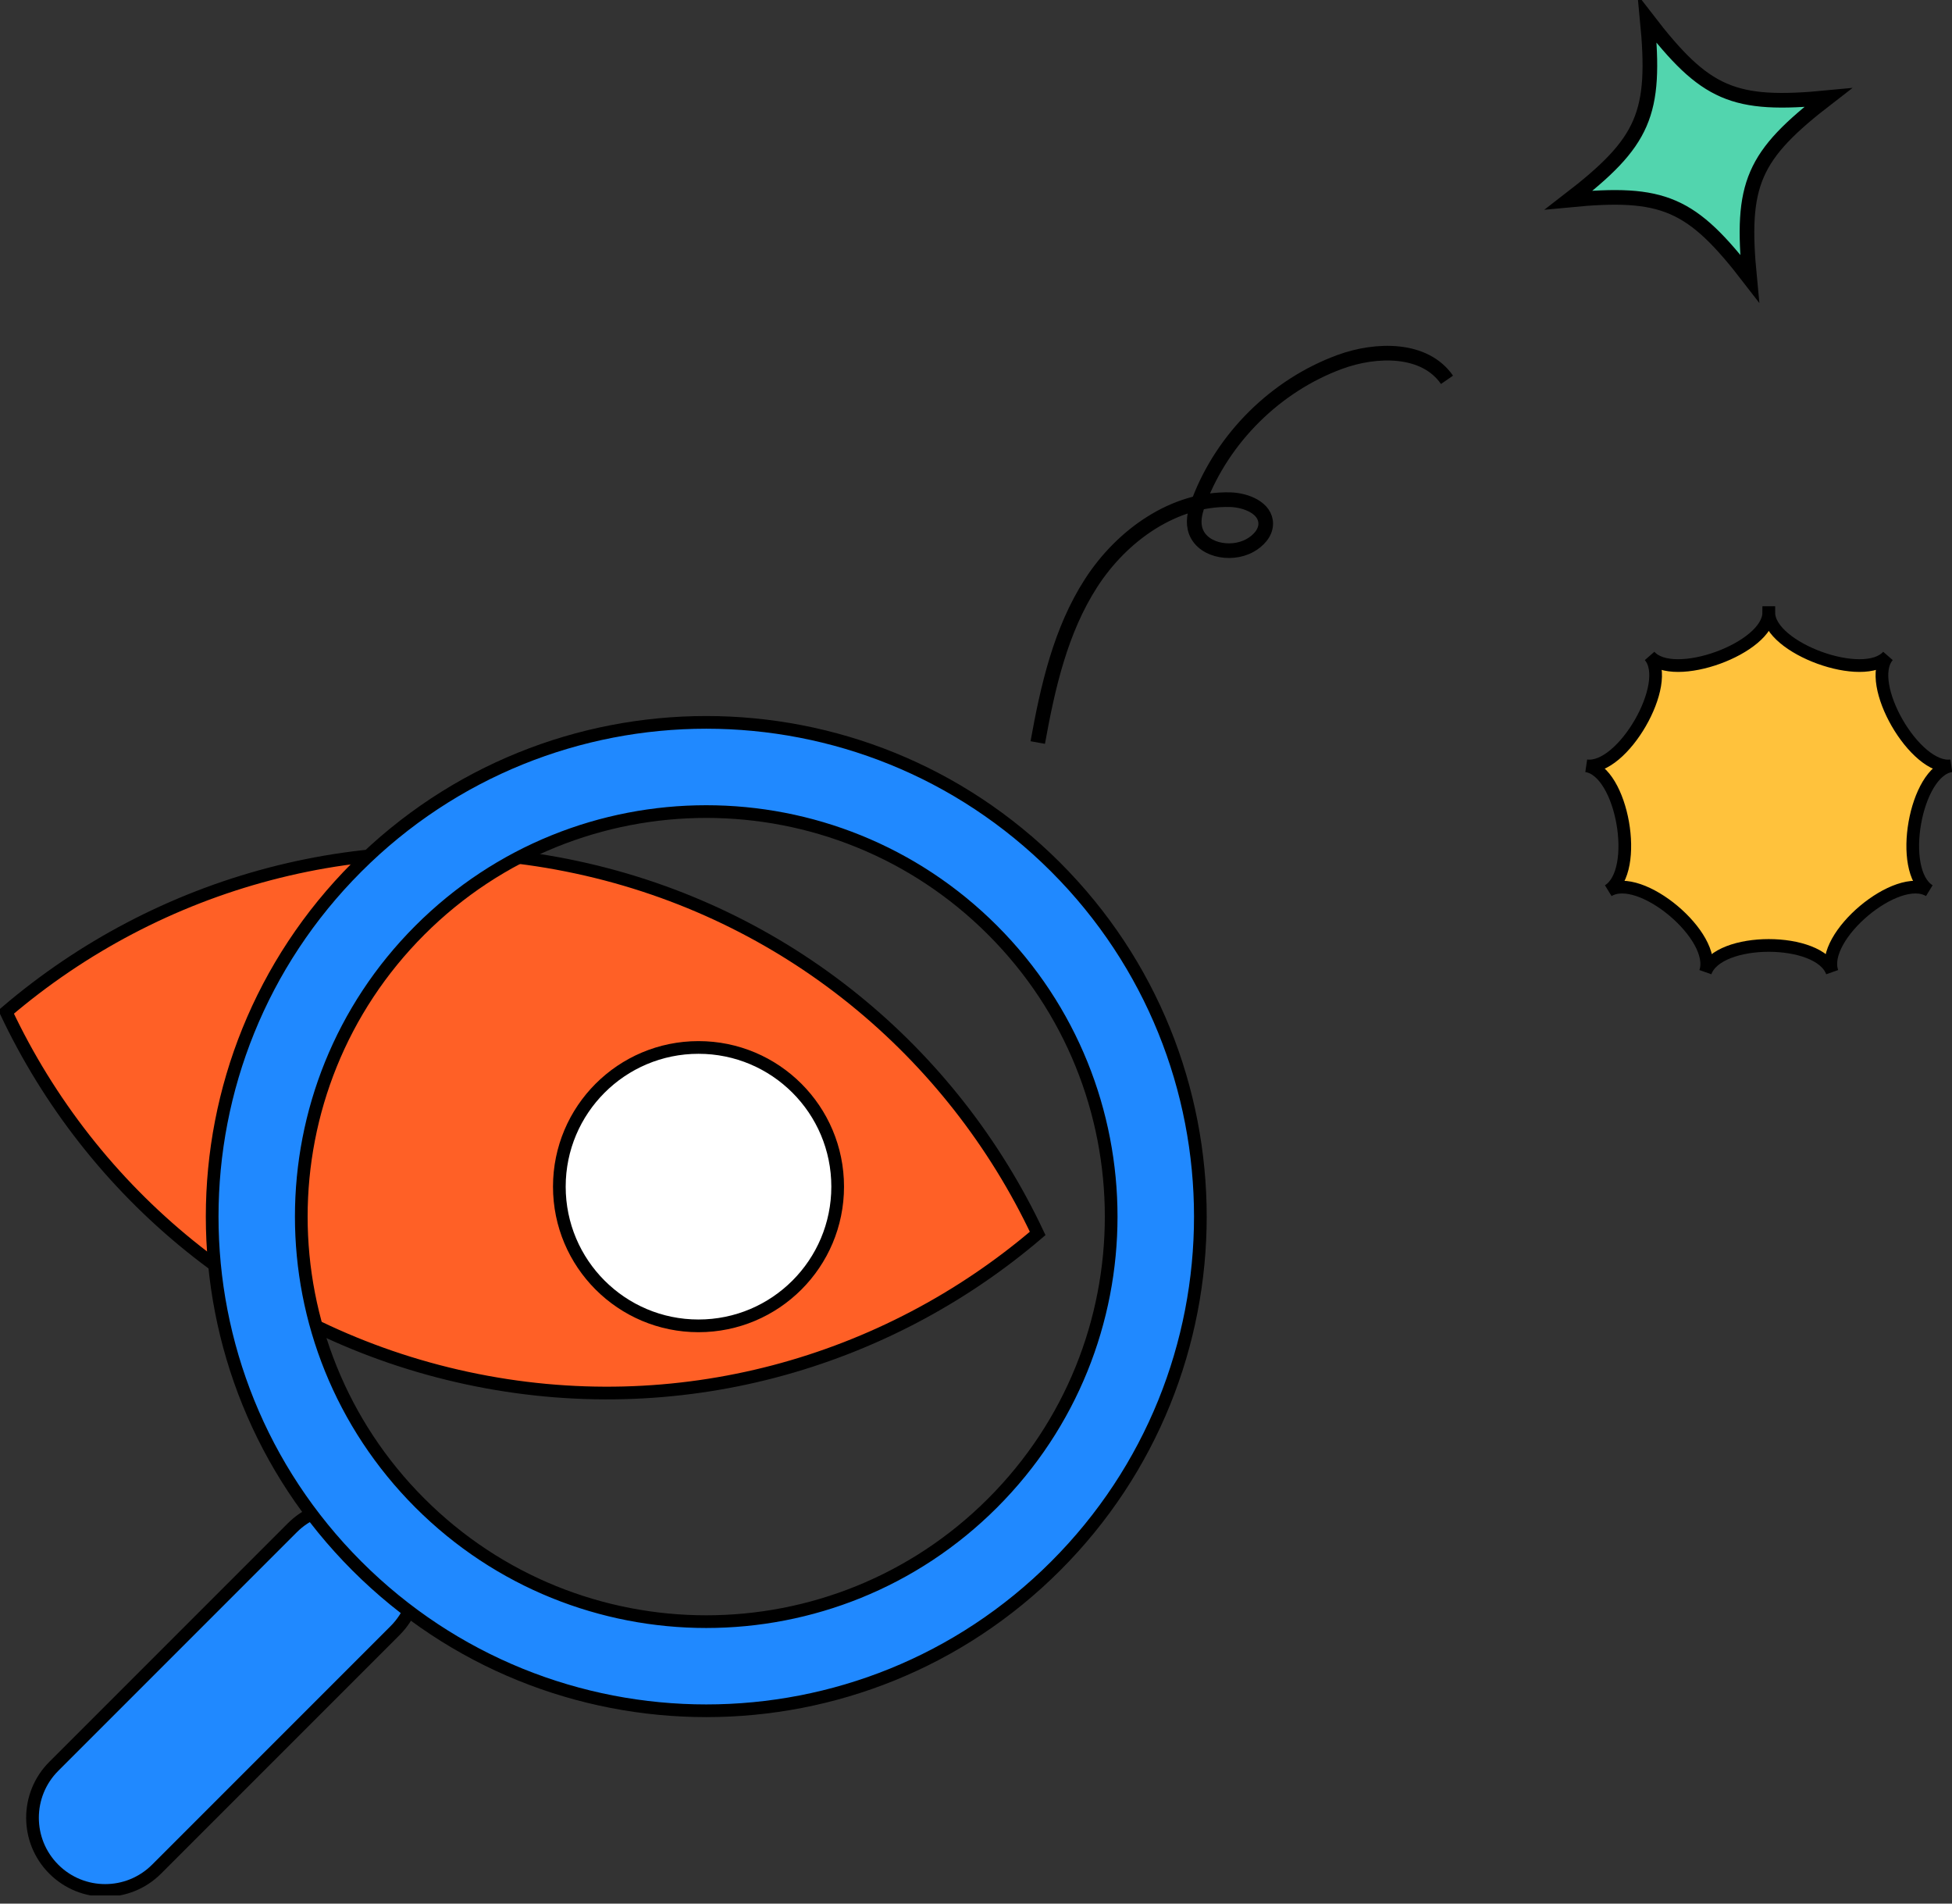 <svg width="200" height="195" viewBox="0 0 200 195" fill="none" xmlns="http://www.w3.org/2000/svg">
<rect x="0" y="0" width="200" height="195" fill="#333333" stroke="none"/>
<g clip-path="url(#clip0_48_3535)">
<path d="M148.258 38.908C145.979 35.612 141.031 35.698 137.272 37.076C130.734 39.48 125.331 44.812 122.849 51.327C122.512 52.212 122.222 53.167 122.426 54.099C122.919 56.331 126.051 56.989 128.056 55.884C128.894 55.422 129.669 54.632 129.685 53.669C129.7 52.04 127.68 51.233 126.051 51.186C120.265 51.038 114.94 54.851 111.8 59.713C108.66 64.576 107.353 70.37 106.327 76.063" stroke="black" stroke-width="1.5"/>
<path d="M179.266 28.518C173.307 20.781 170.464 19.552 160.747 20.492C168.483 14.533 169.713 11.691 168.773 1.973C174.732 9.709 177.574 10.939 187.292 9.999C179.555 15.958 178.326 18.8 179.266 28.518Z" fill="#52D5AE"/>
<path d="M179.266 28.518C173.307 20.781 170.464 19.552 160.747 20.492C168.483 14.533 169.713 11.691 168.773 1.973C174.732 9.709 177.574 10.939 187.292 9.999C179.555 15.958 178.326 18.8 179.266 28.518Z" stroke="black" stroke-width="1.5" stroke-miterlimit="10"/>
<path d="M40.487 167.026C43.395 164.118 43.395 159.403 40.487 156.495C37.579 153.587 32.864 153.587 29.956 156.495L5.511 180.94C2.603 183.848 2.603 188.563 5.511 191.471C8.419 194.379 13.134 194.379 16.042 191.471L40.487 167.026Z" fill="#2089FF" stroke="black" stroke-width="1.3" stroke-miterlimit="10"/>
<path d="M47.858 141.171C69.407 145.799 90.76 139.645 106.319 126.349C97.588 107.846 80.644 93.47 59.087 88.842C37.538 84.214 16.185 90.369 0.626 103.665C9.357 122.167 26.302 136.544 47.858 141.171Z" fill="#FF6026" stroke="black" stroke-width="1.3" stroke-miterlimit="10"/>
<path d="M85.827 121.557C85.827 129.434 79.446 135.816 71.568 135.816C63.691 135.816 57.31 129.434 57.31 121.557C57.31 113.679 63.691 107.298 71.568 107.298C79.446 107.298 85.827 113.679 85.827 121.557Z" fill="white" stroke="black" stroke-width="1.3" stroke-miterlimit="10"/>
<path d="M108.159 88.826C88.388 69.055 56.339 69.055 36.567 88.826C16.796 108.598 16.796 140.647 36.567 160.418C56.339 180.189 88.388 180.189 108.159 160.418C127.931 140.647 127.931 108.598 108.159 88.826ZM101.699 153.966C85.499 170.167 59.22 170.167 43.019 153.966C26.819 137.765 26.819 111.487 43.019 95.286C59.22 79.085 85.499 79.085 101.699 95.286C117.9 111.487 117.9 137.765 101.699 153.966Z" fill="#2089FF" stroke="black" stroke-width="1.3" stroke-miterlimit="10"/>
<path d="M181.223 62.752C181.223 66.4 171.435 69.963 169.016 67.191C171.435 69.963 166.228 78.984 162.524 78.443C166.228 78.984 168.037 89.241 164.78 91.238C168.037 89.241 176.016 95.936 174.732 99.585C176.016 95.936 186.43 95.936 187.722 99.585C186.438 95.936 194.409 89.241 197.674 91.238C194.417 89.241 196.226 78.984 199.929 78.443C196.226 78.984 191.019 69.963 193.438 67.191C191.019 69.963 181.231 66.4 181.231 62.752H181.223Z" fill="#FFC23C" stroke="black" stroke-width="1.3" stroke-miterlimit="10"/>
</g>
<defs>
<clipPath id="clip0_48_3535">
<rect width="200" height="194.166" fill="white"/>
</clipPath>
</defs>
</svg>
